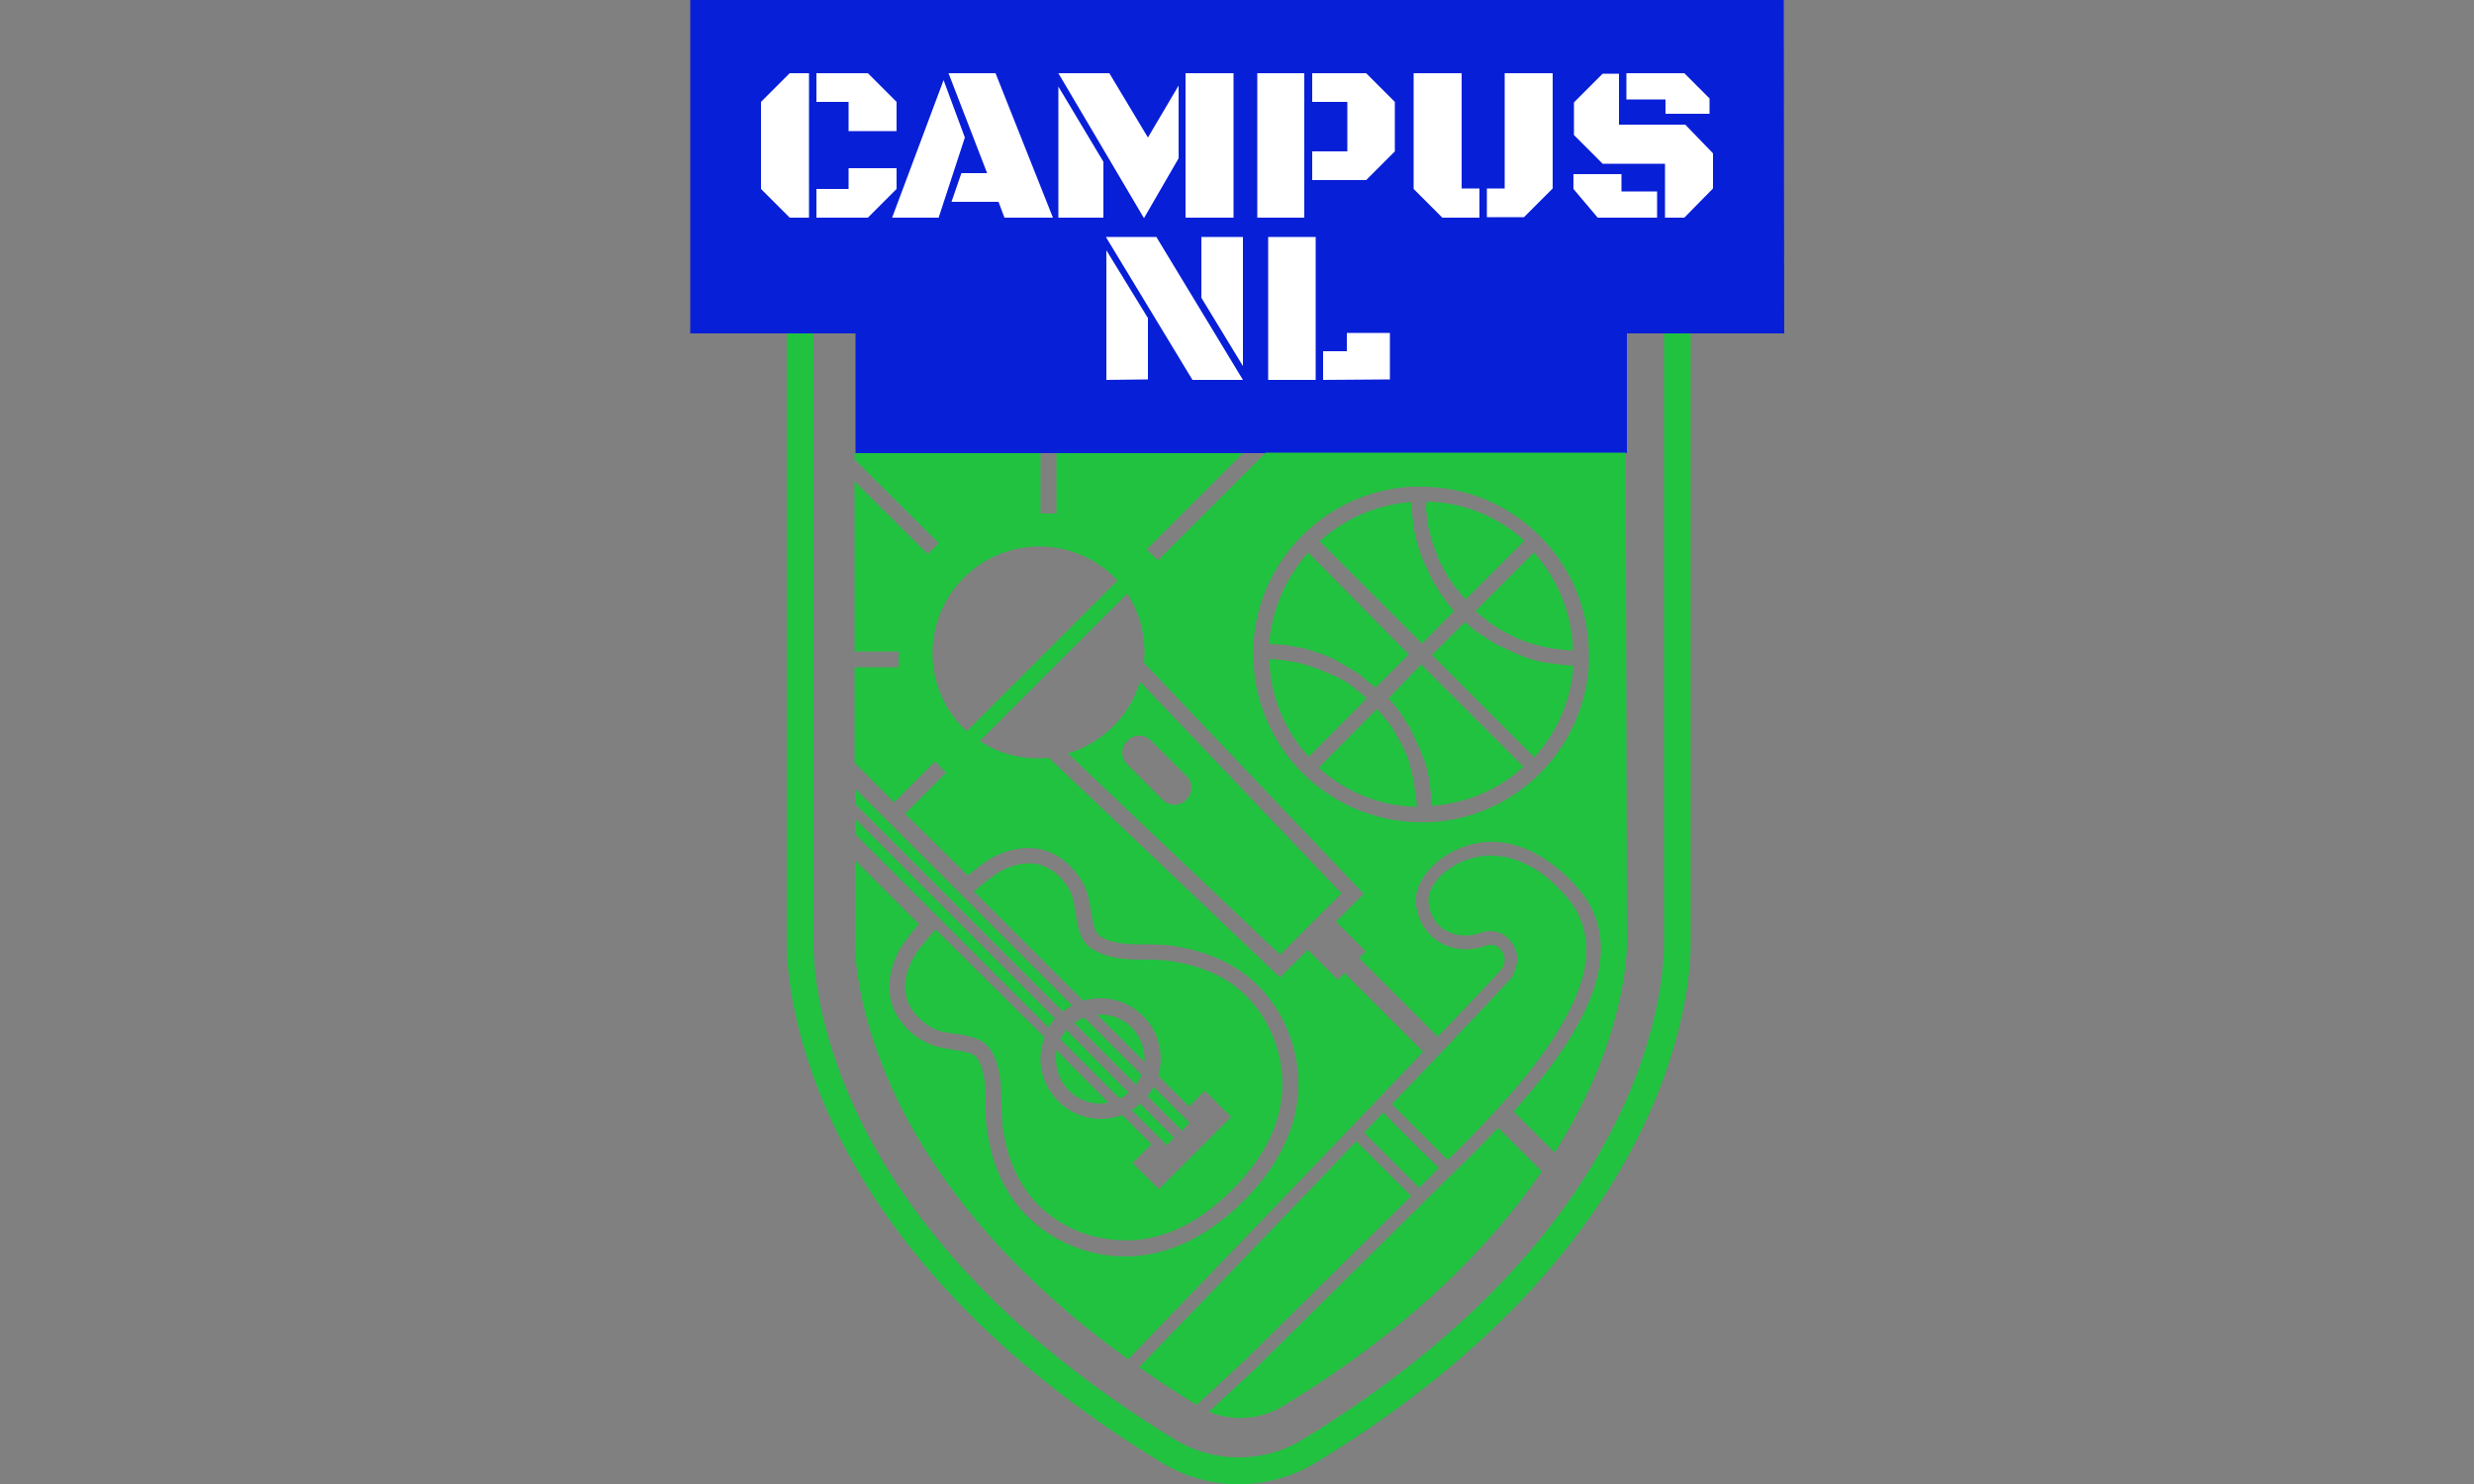 <?xml version="1.0" encoding="utf-8"?>
<!-- Generator: Adobe Illustrator 27.1.1, SVG Export Plug-In . SVG Version: 6.00 Build 0)  -->
<svg version="1.1" id="Laag_1" xmlns="http://www.w3.org/2000/svg" xmlns:xlink="http://www.w3.org/1999/xlink" x="0px" y="0px"
	 viewBox="0 0 500 300" style="enable-background:new 0 0 500 300;" xml:space="preserve">
<rect x="0" y="0" width="500" height="300" fill="#808080" stroke="none"/>
<style type="text/css">
	.st0{fill:#081FD8;}
	.st1{fill:#21C240;}
	.st2{fill:#FFFFFF;}
</style>
<g id="Layer_2">
	<g id="Layer_1-2">
		<path class="st0" d="M360.5,0H139.5v67.4h33.4v24.2h155.9V67.4h31.8L360.5,0L360.5,0z"/>
		<path class="st1" d="M257,130.2c0.4,0,0.8,0,1.2,0.1h0.5c0.4,0,0.8,0.1,1.2,0.1c0.2,0,0.4,0.1,0.5,0.1c0.4,0.1,0.7,0.1,1.1,0.2
			c0.2,0,0.4,0.1,0.5,0.1c0.4,0.1,0.7,0.1,1.1,0.2l0.5,0.1c0.4,0.1,0.7,0.2,1.1,0.3l0.5,0.2c0.3,0.1,0.7,0.2,1,0.3l0.6,0.2
			c0.3,0.1,0.7,0.2,1,0.4c0.2,0.1,0.4,0.1,0.5,0.2c0.3,0.1,0.7,0.3,1,0.4c0.2,0.1,0.4,0.2,0.5,0.3c0.3,0.1,0.6,0.3,0.9,0.5l0.5,0.3
			c0.3,0.2,0.6,0.3,0.9,0.5c0.2,0.1,0.4,0.2,0.5,0.3c0.3,0.2,0.6,0.4,0.9,0.5c0.2,0.1,0.4,0.2,0.5,0.3c0.3,0.2,0.6,0.4,0.8,0.6
			c0.2,0.1,0.3,0.2,0.5,0.4c0.3,0.2,0.6,0.4,0.8,0.7c0.2,0.1,0.3,0.3,0.5,0.4c0.3,0.2,0.6,0.5,0.9,0.7c0.1,0.1,0.3,0.2,0.4,0.3
			l0.1,0.1l6.7-6.7l-20.3-20.6c-4.6,5.1-7.4,11.6-7.9,18.5h0.1C256.7,130.1,256.8,130.1,257,130.2L257,130.2z M316.8,134.5l-0.9-0.1
			c-0.3,0-0.5,0-0.8-0.1c-0.3,0-0.6-0.1-0.8-0.1c-0.2,0-0.5-0.1-0.8-0.1s-0.6-0.1-0.8-0.1c-0.3-0.1-0.5-0.1-0.8-0.1
			c-0.3-0.1-0.6-0.1-0.8-0.2l-0.7-0.2c-0.3-0.1-0.6-0.1-0.8-0.2c-0.3-0.1-0.5-0.1-0.7-0.2c-0.2-0.1-0.5-0.2-0.8-0.3
			s-0.5-0.2-0.7-0.3c-0.2-0.1-0.5-0.2-0.8-0.3s-0.5-0.2-0.7-0.3c-0.2-0.1-0.5-0.2-0.8-0.4c-0.3-0.1-0.5-0.2-0.7-0.3
			c-0.2-0.1-0.5-0.3-0.8-0.4c-0.3-0.1-0.4-0.2-0.7-0.3s-0.5-0.3-0.8-0.4l-0.6-0.4c-0.3-0.2-0.5-0.3-0.8-0.5
			c-0.2-0.1-0.4-0.3-0.6-0.4c-0.3-0.2-0.5-0.4-0.8-0.5c-0.2-0.1-0.4-0.3-0.6-0.4c-0.3-0.2-0.5-0.4-0.8-0.6c-0.2-0.1-0.3-0.3-0.5-0.4
			c-0.3-0.2-0.6-0.5-0.8-0.7c-0.1-0.1-0.3-0.2-0.4-0.4l-0.1-0.1l-6.7,6.7l20.7,20.7c4.6-5.1,7.4-11.6,7.9-18.5c-0.1,0-0.3,0-0.4,0
			C317.3,134.5,317.1,134.5,316.8,134.5L316.8,134.5z M275.7,229l7.4,7.4l3.7,3.7l3.7-3.7l0.3-0.3l-3.8-3.7l-7.5-7.5L275.7,229z
			 M293.9,123.5L293.9,123.5c-0.2-0.2-0.3-0.4-0.5-0.5c-0.2-0.3-0.5-0.6-0.7-0.9c-0.1-0.2-0.3-0.3-0.4-0.5c-0.2-0.3-0.4-0.5-0.6-0.8
			c-0.1-0.2-0.3-0.4-0.4-0.6c-0.2-0.3-0.4-0.5-0.5-0.8c-0.1-0.2-0.3-0.4-0.4-0.6c-0.2-0.3-0.3-0.5-0.5-0.8c-0.1-0.2-0.3-0.4-0.4-0.7
			s-0.3-0.5-0.4-0.8c-0.1-0.3-0.2-0.4-0.3-0.7c-0.1-0.2-0.3-0.5-0.4-0.8c-0.1-0.3-0.2-0.5-0.3-0.7c-0.1-0.2-0.2-0.5-0.4-0.8
			c-0.2-0.5-0.4-1-0.6-1.5c-0.1-0.3-0.2-0.5-0.2-0.7c-0.1-0.2-0.2-0.6-0.3-0.9c-0.1-0.3-0.1-0.5-0.2-0.7c-0.1-0.2-0.2-0.6-0.2-0.9
			c0-0.3-0.1-0.5-0.2-0.7s-0.1-0.6-0.2-0.9c0-0.2-0.1-0.5-0.1-0.7c-0.1-0.3-0.1-0.6-0.1-0.9c0-0.2-0.1-0.5-0.1-0.7
			c0-0.3-0.1-0.7-0.1-1c0-0.2,0-0.5-0.1-0.7c0-0.3,0-0.7-0.1-1c0-0.2,0-0.4,0-0.7l0,0c-6.9,0.5-13.4,3.3-18.5,7.9l20.7,20.7
			L293.9,123.5z M288.2,103.1c0,0.2,0,0.4,0.1,0.5c0,0.3,0.1,0.7,0.1,1c0,0.2,0.1,0.4,0.1,0.6c0,0.3,0.1,0.6,0.1,0.9
			c0,0.2,0.1,0.4,0.1,0.6c0.1,0.3,0.1,0.6,0.2,0.8c0,0.2,0.1,0.4,0.2,0.7c0.1,0.3,0.1,0.5,0.2,0.8c0.1,0.2,0.1,0.4,0.2,0.6
			c0.1,0.3,0.2,0.5,0.3,0.8c0.1,0.2,0.1,0.4,0.2,0.6c0.1,0.3,0.2,0.5,0.3,0.8c0.1,0.3,0.2,0.4,0.2,0.6c0.1,0.2,0.2,0.5,0.3,0.8
			c0.1,0.3,0.2,0.4,0.3,0.6c0.1,0.3,0.2,0.5,0.4,0.7c0.2,0.2,0.2,0.4,0.3,0.6s0.3,0.5,0.4,0.7c0.1,0.2,0.2,0.4,0.3,0.6
			c0.1,0.2,0.3,0.5,0.5,0.7l0.3,0.5c0.2,0.2,0.3,0.5,0.5,0.7c0.1,0.2,0.2,0.3,0.4,0.5c0.2,0.2,0.4,0.5,0.6,0.7
			c0.1,0.2,0.2,0.3,0.4,0.5c0.2,0.3,0.4,0.5,0.7,0.8c0.1,0.1,0.2,0.2,0.3,0.4l11.9-11.9c-5.4-4.9-12.5-7.8-19.8-7.9l0,0
			c0,0.1,0,0.3,0,0.4C288.2,102.3,288.2,102.7,288.2,103.1L288.2,103.1z M298.2,123.5c0.1,0.1,0.2,0.2,0.3,0.3
			c0.3,0.2,0.6,0.5,0.8,0.7c0.1,0.1,0.2,0.2,0.4,0.3c0.3,0.2,0.6,0.4,0.9,0.7l0.3,0.3c0.3,0.2,0.6,0.4,0.9,0.6l0.3,0.2
			c0.3,0.2,0.7,0.4,1,0.6l0.3,0.2c0.3,0.2,0.7,0.4,1.1,0.6l0.3,0.1c0.4,0.2,0.7,0.4,1.1,0.6l0.2,0.1c0.4,0.2,0.8,0.4,1.2,0.5
			l0.2,0.1c0.4,0.2,0.8,0.3,1.3,0.5h0.1c0.4,0.1,0.9,0.3,1.3,0.4h0.1c0.5,0.1,0.9,0.3,1.4,0.4h0.1c0.5,0.1,1,0.2,1.4,0.3h0.1
			c0.5,0.1,1,0.2,1.5,0.2l0,0c0.5,0.1,1,0.1,1.5,0.2c0.5,0,1.1,0.1,1.6,0.1c-0.2-7.3-3-14.4-7.9-19.8L298.2,123.5z M276.2,141.2
			l-0.3-0.3c-0.3-0.2-0.6-0.5-0.8-0.7l-0.4-0.3c-0.3-0.2-0.6-0.4-0.8-0.7c-0.1-0.1-0.3-0.2-0.4-0.3c-0.3-0.2-0.6-0.4-0.8-0.6
			l-0.4-0.3c-0.3-0.2-0.6-0.4-0.9-0.5c-0.1-0.1-0.3-0.2-0.4-0.2c-0.3-0.2-0.6-0.3-0.9-0.5c-0.1-0.1-0.3-0.2-0.5-0.2
			c-0.3-0.1-0.6-0.3-0.9-0.4l-0.5-0.2c-0.5-0.2-0.9-0.4-1.4-0.6c-0.3-0.1-0.6-0.2-0.8-0.3l-0.6-0.2c-0.3-0.1-0.5-0.2-0.8-0.3
			c-0.2-0.1-0.4-0.1-0.7-0.2c-0.3-0.1-0.5-0.1-0.7-0.2c-0.2-0.1-0.5-0.1-0.7-0.2l-0.7-0.1c-0.3-0.1-0.5-0.1-0.8-0.2l-0.6-0.1
			c-0.3,0-0.6-0.1-0.9-0.1c-0.2,0-0.3,0-0.5-0.1c-0.3,0-0.7-0.1-1-0.1h-0.4c-0.4,0-0.7,0-1.1-0.1c0.2,7.3,3,14.4,8,19.8L276.2,141.2
			L276.2,141.2z M305.4,197.7c-0.1,0.1-0.3,0.4-0.7,0.8c-0.4,0.4-0.9,0.9-1.5,1.6c-1,1.1-2.3,2.5-3.9,4.2c-1.6,1.7-3.5,3.6-5.5,5.8
			l-5.5,5.8l-7,7.3l11.3,11.3c2.2-2.2,4.7-4.6,7.1-7.2c1.8-1.9,3.6-3.9,5.4-5.9c5-5.7,9.6-11.9,12.5-18c0.2-0.4,0.4-0.9,0.6-1.3
			c0.4-0.9,0.7-1.7,1-2.6c0.9-2.4,1.4-5,1.4-7.6c0-0.8,0-1.6-0.2-2.4c-0.4-2.9-1.6-5.6-3.5-7.8c-0.6-0.7-1.2-1.4-1.8-2
			c-1.7-1.8-3.7-3.4-5.9-4.6c-1.5-0.8-3-1.4-4.7-1.8c-0.2-0.1-0.5-0.1-0.7-0.1c-0.5-0.1-0.9-0.1-1.4-0.2c-2.5-0.2-4.9,0.3-7.2,1.3
			c-0.3,0.1-0.6,0.3-0.8,0.4c-1.2,0.7-2.4,1.5-3.4,2.5c-0.5,0.5-0.9,1.1-1.3,1.7c-0.4,0.7-0.8,1.4-0.9,2.2c-0.1,0.3-0.1,0.7-0.1,1
			c0,0.2,0,0.3,0,0.5c0.1,0.3,0.1,0.6,0.2,0.9c0.1,0.6,0.3,1.1,0.6,1.7c0.5,1,1.1,1.8,2,2.5c0.2,0.2,0.4,0.3,0.7,0.4
			c1.1,0.6,2.4,1,3.7,1c0.3,0,0.6,0,0.9,0c0.5,0,1.1-0.1,1.6-0.3c0.2-0.1,0.5-0.1,0.7-0.2c0.6-0.2,1.2-0.3,1.8-0.4
			c1.2,0,2.4,0.3,3.3,1c0.5,0.4,0.9,0.8,1.3,1.3c0.2,0.3,0.4,0.5,0.5,0.8c0.9,1.7,0.8,3.7-0.1,5.4
			C305.8,197.2,305.6,197.5,305.4,197.7L305.4,197.7z M228.7,224.4l7.1,7.1l1.5-1.5l-6.9-6.9C229.9,223.6,229.3,224.1,228.7,224.4
			L228.7,224.4z M240.4,227l-7.3-7.3c-0.3,0.7-0.8,1.3-1.2,1.9l7,7L240.4,227z M214.3,210.1l12,12c0.7-0.3,1.3-0.7,1.8-1.2
			l-12.6-12.7C215.1,208.8,214.6,209.4,214.3,210.1L214.3,210.1z M172.8,168.6l39.1,39.1c0.4-0.6,0.8-1.2,1.3-1.8l-40.4-40.4
			C172.8,165.5,172.8,168.6,172.8,168.6z M172.8,162.5l42,42c0.6-0.5,1.2-0.9,1.9-1.2l-43.9-43.9
			C172.8,159.4,172.8,162.5,172.8,162.5z M301.5,229.3c-3.2,3.4-6.4,6.5-9.1,9.1l-1.8,1.8l-36.3,35.9l0,0c-0.3,0.3-0.9,0.9-1.9,1.8
			l-8.1,7.5c4.9,2,10.4,1.6,14.9-1.1c26-15.8,42.2-32.6,52.4-47.5l-8.8-8.8C302.4,228.4,302,228.8,301.5,229.3z M280.6,141.2
			L280.6,141.2c0.2,0.2,0.3,0.4,0.5,0.5c0.2,0.3,0.5,0.6,0.7,0.8c0.1,0.2,0.3,0.4,0.4,0.5c0.2,0.3,0.4,0.5,0.6,0.8
			c0.1,0.2,0.3,0.4,0.4,0.6c0.2,0.3,0.4,0.5,0.5,0.8c0.1,0.2,0.3,0.4,0.4,0.6c0.1,0.2,0.3,0.5,0.5,0.8c0.2,0.3,0.3,0.4,0.4,0.7
			c0.1,0.2,0.3,0.5,0.4,0.8s0.2,0.4,0.3,0.7c0.1,0.2,0.3,0.5,0.4,0.8c0.1,0.3,0.2,0.5,0.3,0.7c0.1,0.2,0.2,0.5,0.4,0.8
			c0.1,0.3,0.2,0.5,0.3,0.7c0.1,0.2,0.2,0.6,0.3,0.8c0.1,0.3,0.2,0.5,0.3,0.7c0.1,0.2,0.2,0.6,0.3,0.8c0.1,0.3,0.1,0.5,0.2,0.7
			c0.1,0.2,0.2,0.6,0.2,0.9s0.1,0.5,0.2,0.7c0.1,0.3,0.1,0.6,0.2,0.9c0,0.2,0.1,0.5,0.1,0.7c0.1,0.3,0.1,0.6,0.1,0.9
			c0,0.2,0.1,0.5,0.1,0.7c0,0.3,0.1,0.7,0.1,1c0,0.2,0,0.5,0.1,0.7c0,0.3,0,0.7,0.1,1c0,0.2,0,0.4,0,0.6l0,0
			c6.9-0.5,13.4-3.2,18.5-7.9l-20.7-20.7L280.6,141.2z M224.9,146.9c-2.5,2.5-5.7,4.4-9.1,5.4l42.9,40.7l12.4-12.4l-40.7-42.8
			C229.3,141.3,227.5,144.4,224.9,146.9L224.9,146.9z M239.8,156.9c1.3,1.3,1.3,3.4,0,4.7l-0.1,0.1c-1.3,1.3-3.4,1.3-4.7,0l-7.2-7.2
			c-1.3-1.3-1.3-3.4,0-4.7l0.1-0.1c1.3-1.3,3.4-1.3,4.7,0l0,0L239.8,156.9z"/>
		<path class="st1" d="M189.1,187.9c-1.9,2.1-3.9,4.4-4.8,6.3c-1.3,2.6-1.7,5.2-1.1,7.5c0.7,2.4,2.5,4.6,5.2,6.1
			c1.3,0.7,3,1,4.7,1.2c2.8,0.4,5.7,0.9,7.2,3.4c2,3.4,2,7,2.1,10.6c0,1.5,0.1,3,0.2,4.6c0.7,5.4,2.4,9.9,5.1,13.5
			c3.6,4.9,9.3,8.3,15.6,9.3c9,1.5,17.6-1.8,25.5-9.7l0.3-0.3c8-8,11.2-16.5,9.7-25.5c-1.1-6.3-4.5-12-9.3-15.6
			c-3.6-2.7-8.2-4.4-13.5-5.1c-1.5-0.2-3-0.2-4.6-0.2c-3.6,0-7.3-0.1-10.6-2.1c-2.5-1.5-3-4.4-3.4-7.2c-0.3-1.6-0.5-3.4-1.2-4.7
			c-1.4-2.6-3.6-4.5-6.1-5.2c-2.2-0.6-4.9-0.2-7.5,1.1c-1.7,0.9-4,2.8-5.8,4.3l22.1,22.1c1.1-0.3,2.3-0.5,3.5-0.5
			c3.2,0,6.3,1.3,8.6,3.6c3.2,3.2,4.3,7.8,3.1,12.1l6.2,6.2l3.2-3.2l5.3,5.3l-14.6,14.6l-5.3-5.3l3.8-3.8l-5.9-5.9
			c-6.3,2.4-13.3-0.8-15.7-7c-1.1-2.8-1.1-5.9,0-8.7L189.1,187.9z M286.3,162.8c0-0.4,0-0.8-0.1-1.2c0-0.2,0-0.4-0.1-0.5
			c0-0.3-0.1-0.7-0.1-1c0-0.2-0.1-0.4-0.1-0.6c0-0.3-0.1-0.6-0.1-0.9c0-0.2-0.1-0.4-0.1-0.6c-0.1-0.5-0.2-1-0.3-1.5
			c-0.1-0.3-0.1-0.5-0.2-0.8c-0.1-0.2-0.1-0.4-0.2-0.7c-0.1-0.2-0.2-0.5-0.2-0.8c-0.1-0.3-0.1-0.4-0.2-0.7c-0.1-0.2-0.2-0.5-0.3-0.8
			c-0.1-0.3-0.2-0.4-0.3-0.6c-0.1-0.2-0.2-0.5-0.3-0.7c-0.1-0.2-0.2-0.4-0.3-0.6c-0.1-0.2-0.2-0.5-0.4-0.7c-0.1-0.2-0.2-0.4-0.3-0.6
			c-0.1-0.2-0.3-0.5-0.4-0.7c-0.1-0.2-0.2-0.4-0.3-0.6c-0.1-0.2-0.3-0.5-0.4-0.7c-0.1-0.2-0.2-0.4-0.4-0.6c-0.2-0.2-0.3-0.5-0.5-0.7
			c-0.1-0.2-0.2-0.3-0.4-0.5c-0.2-0.2-0.4-0.5-0.6-0.7c-0.1-0.2-0.2-0.3-0.4-0.5c-0.2-0.3-0.4-0.5-0.7-0.8c-0.1-0.1-0.2-0.3-0.3-0.4
			l-11.8,11.9c5.4,4.9,12.5,7.8,19.8,7.9l0,0C286.4,163,286.3,162.9,286.3,162.8L286.3,162.8z"/>
		<path class="st1" d="M213.4,214.1c0,4.9,4,9,8.9,9c0.6,0,1.2-0.1,1.7-0.2l-10.5-10.6C213.4,212.9,213.4,213.5,213.4,214.1
			L213.4,214.1z M217.1,206.8l12.5,12.5c0.4-0.6,0.8-1.3,1.1-2l-11.6-11.6C218.4,206,217.7,206.3,217.1,206.8L217.1,206.8z
			 M228.7,207.7c-1.7-1.7-4-2.6-6.3-2.6c-0.2,0-0.5,0-0.7,0l9.6,9.6C231.5,212.2,230.5,209.6,228.7,207.7z M251.9,274.7l0.5-0.5
			l32.8-32.4l-11.1-11.1c-9.5,10-20.2,21.1-30.3,31.6l-10.8,11.2l-2.8,2.9c3.6,2.5,7.5,5.1,11.6,7.6l1.8-1.6l2.8-2.6L251.9,274.7z"
			/>
		<path class="st1" d="M328.6,107.5v-16h-72.8l-21.8,21.8c-0.7-0.8-1.5-1.5-2.3-2.2l19.5-19.5h-37.7v12.2c-0.5,0-1.1,0-1.6,0
			c-0.5,0-1.1,0-1.6,0V91.6h-37.6v1.3l17,16.9l-2.2,2.2l-14.8-14.7v21.5v0.1v12.8h9c-0.1,0.8-0.1,1.6-0.1,2.4c0,0.3,0,0.6,0,0.8
			h-8.9v19.3l8,8l8.3-8.3c0.7,0.8,1.4,1.6,2.2,2.3l-8.3,8.3l12.7,12.5c1.8-1.5,3.7-3,5.4-3.9c3.3-1.6,6.8-2.1,9.8-1.3
			c3.3,0.9,6.2,3.4,8.1,6.8c1,1.8,1.3,3.9,1.6,5.7c0.4,2.6,0.7,4.2,1.9,5c2.6,1.6,5.7,1.6,9,1.6c1.6,0,3.3,0.1,4.9,0.2
			c5.9,0.8,11,2.7,15.1,5.7c5.5,4.1,9.4,10.5,10.6,17.6c1.7,9.9-2,19.7-10.6,28.3l-0.3,0.3c-7.3,7.2-15.4,11-23.7,11
			c-1.6,0-3.1-0.1-4.7-0.4c-7.1-1.2-13.5-5.1-17.6-10.6c-3-4-4.9-9.1-5.7-15c-0.2-1.6-0.3-3.3-0.2-4.9c0-3.3-0.1-6.4-1.6-9
			c-0.7-1.2-2.3-1.5-5-1.9c-1.8-0.3-3.9-0.6-5.7-1.6c-3.4-1.8-5.9-4.8-6.8-8.1c-0.8-3-0.3-6.5,1.3-9.8c0.8-1.6,2.1-3.3,4.3-5.9
			l-12.9-12.9v16.2c0,0-1.9,43.6,55.2,84.7c18.7-19.4,42.5-44.2,58.3-60.8l1.3-1.4l-15.9-15.9l-1.3,1.4l-6.1-6.1l-5.6,5.6
			l-46.7-44.4c-0.8,0.1-1.5,0.1-2.3,0.1c-4.2,0-8.2-1.2-11.7-3.5l29.8-29.8c2.3,3.5,3.5,7.6,3.5,11.7c0,0.8,0,1.5-0.1,2.3l44.4,46.7
			l-5.6,5.6l0,0l6,6c-0.4,0.5-0.9,0.9-1.3,1.4l15.9,15.9c0.4-0.5,0.9-1,1.3-1.4c6.6-6.9,10.9-11.5,11.5-12.2
			c0.9-1.1,0.9-2.6,0.1-3.8c-0.7-1.1-2.1-1.5-3.3-1c-2.4,0.9-6,1.2-9.2-0.7c-1.8-1-4.1-3.2-4.8-7.4c-0.7-4,2.8-8.9,8.1-11.3
			c12.2-5.6,22.1,4.8,24.9,8.1c10.5,12.6,0.1,29.5-12,43.3c-0.4,0.5-0.9,1-1.3,1.5l8.3,8.3c15.4-24.4,14.6-43,14.6-43L328.6,107.5
			L328.6,107.5z M195.4,147.8c-0.3-0.3-0.7-0.6-1-0.9c-8.2-8.6-7.9-22.3,0.8-30.5c8.3-7.9,21.4-7.9,29.7,0c0.3,0.3,0.6,0.7,0.9,1
			L195.4,147.8z M321.1,133v1.5l0,0c-1.1,17-14.6,30.6-31.7,31.7l0,0h-1.5h-1.6l0,0c-18-0.5-32.5-15-33-33l0,0v-1.6v-1.5l0,0
			c1.1-17,14.6-30.6,31.7-31.7l0,0h1.5h1.6l0,0c18,0.5,32.5,15,33,33l0,0V133z"/>
		<path class="st1" d="M341.7,67.4h-5.4v122.7c0.1,5.7-0.8,56.9-73.2,101c-7.7,4.7-17.8,4.7-25.5,0c-72.4-44.1-73.4-95.3-73.2-101.1
			V67.4h-5.4V190c-0.1,6,0.8,60.1,75.8,105.7c9.5,5.8,21.5,5.8,31.1,0c75-45.6,75.9-99.7,75.8-105.6V67.4z"/>
		<path class="st2" d="M163.5,44h-3.9l-5.8-5.8V20.6l5.8-5.8h3.9V44z M165,20.6v-5.8h10.4l5.8,5.8v5.9h-9.7v-5.9H165z M165,44v-5.8
			h6.5V34h9.7v4.2l-5.8,5.8H165z M189.7,44h-9.4l10.4-27.8l4.3,11.6L189.7,44z M201.8,40.8h-9.5l2-5.8h5.2l-7.8-20.2h9.5L212.8,44
			H203L201.8,40.8z M213.9,44V17.5l9.1,15.2V44H213.9z M213.9,14.8h10.3l7.8,13l6.2-10.5V32l-7,12.1L213.9,14.8z M239.6,44V14.8h9.7
			V44H239.6z M254.1,44V14.8h9.5V44H254.1z M265.2,20.6v-5.8h10.9l5.8,5.8v10l-5.8,5.8h-10.9v-5.8h7.1v-10L265.2,20.6z M295.4,38.1
			h3.6V44h-7.5l-5.8-5.8V14.8h9.7V38.1z M313.8,38.1l-5.8,5.8h-7.5v-5.8h3.6V14.8h9.7V38.1z M336.5,44V33.1h-12.6l-5.8-5.8v-6.6
			l5.8-5.8h3.3v10.3h13.4l5.6,5.8v7.1l-5.8,5.9H336.5z M318,35.2h9.7v3.5h7.2V44h-12l-4.9-5.8V35.2z M328.7,20.1v-5.3h11.7l5.1,5.1
			V23h-8.9v-2.9H328.7z M251.2,76.8h-10.2l-17.5-28.9h10.2L251.2,76.8z M223.6,76.8V50.6l8.4,13.7v12.4L223.6,76.8z M251.2,47.9V74
			l-8.4-13.8V47.9H251.2z M256.3,76.8V47.9h9.6v28.9H256.3z M267.4,76.8V71h4.8v-3.7h8.7v9.4L267.4,76.8L267.4,76.8z"/>
	</g>
</g>
</svg>
